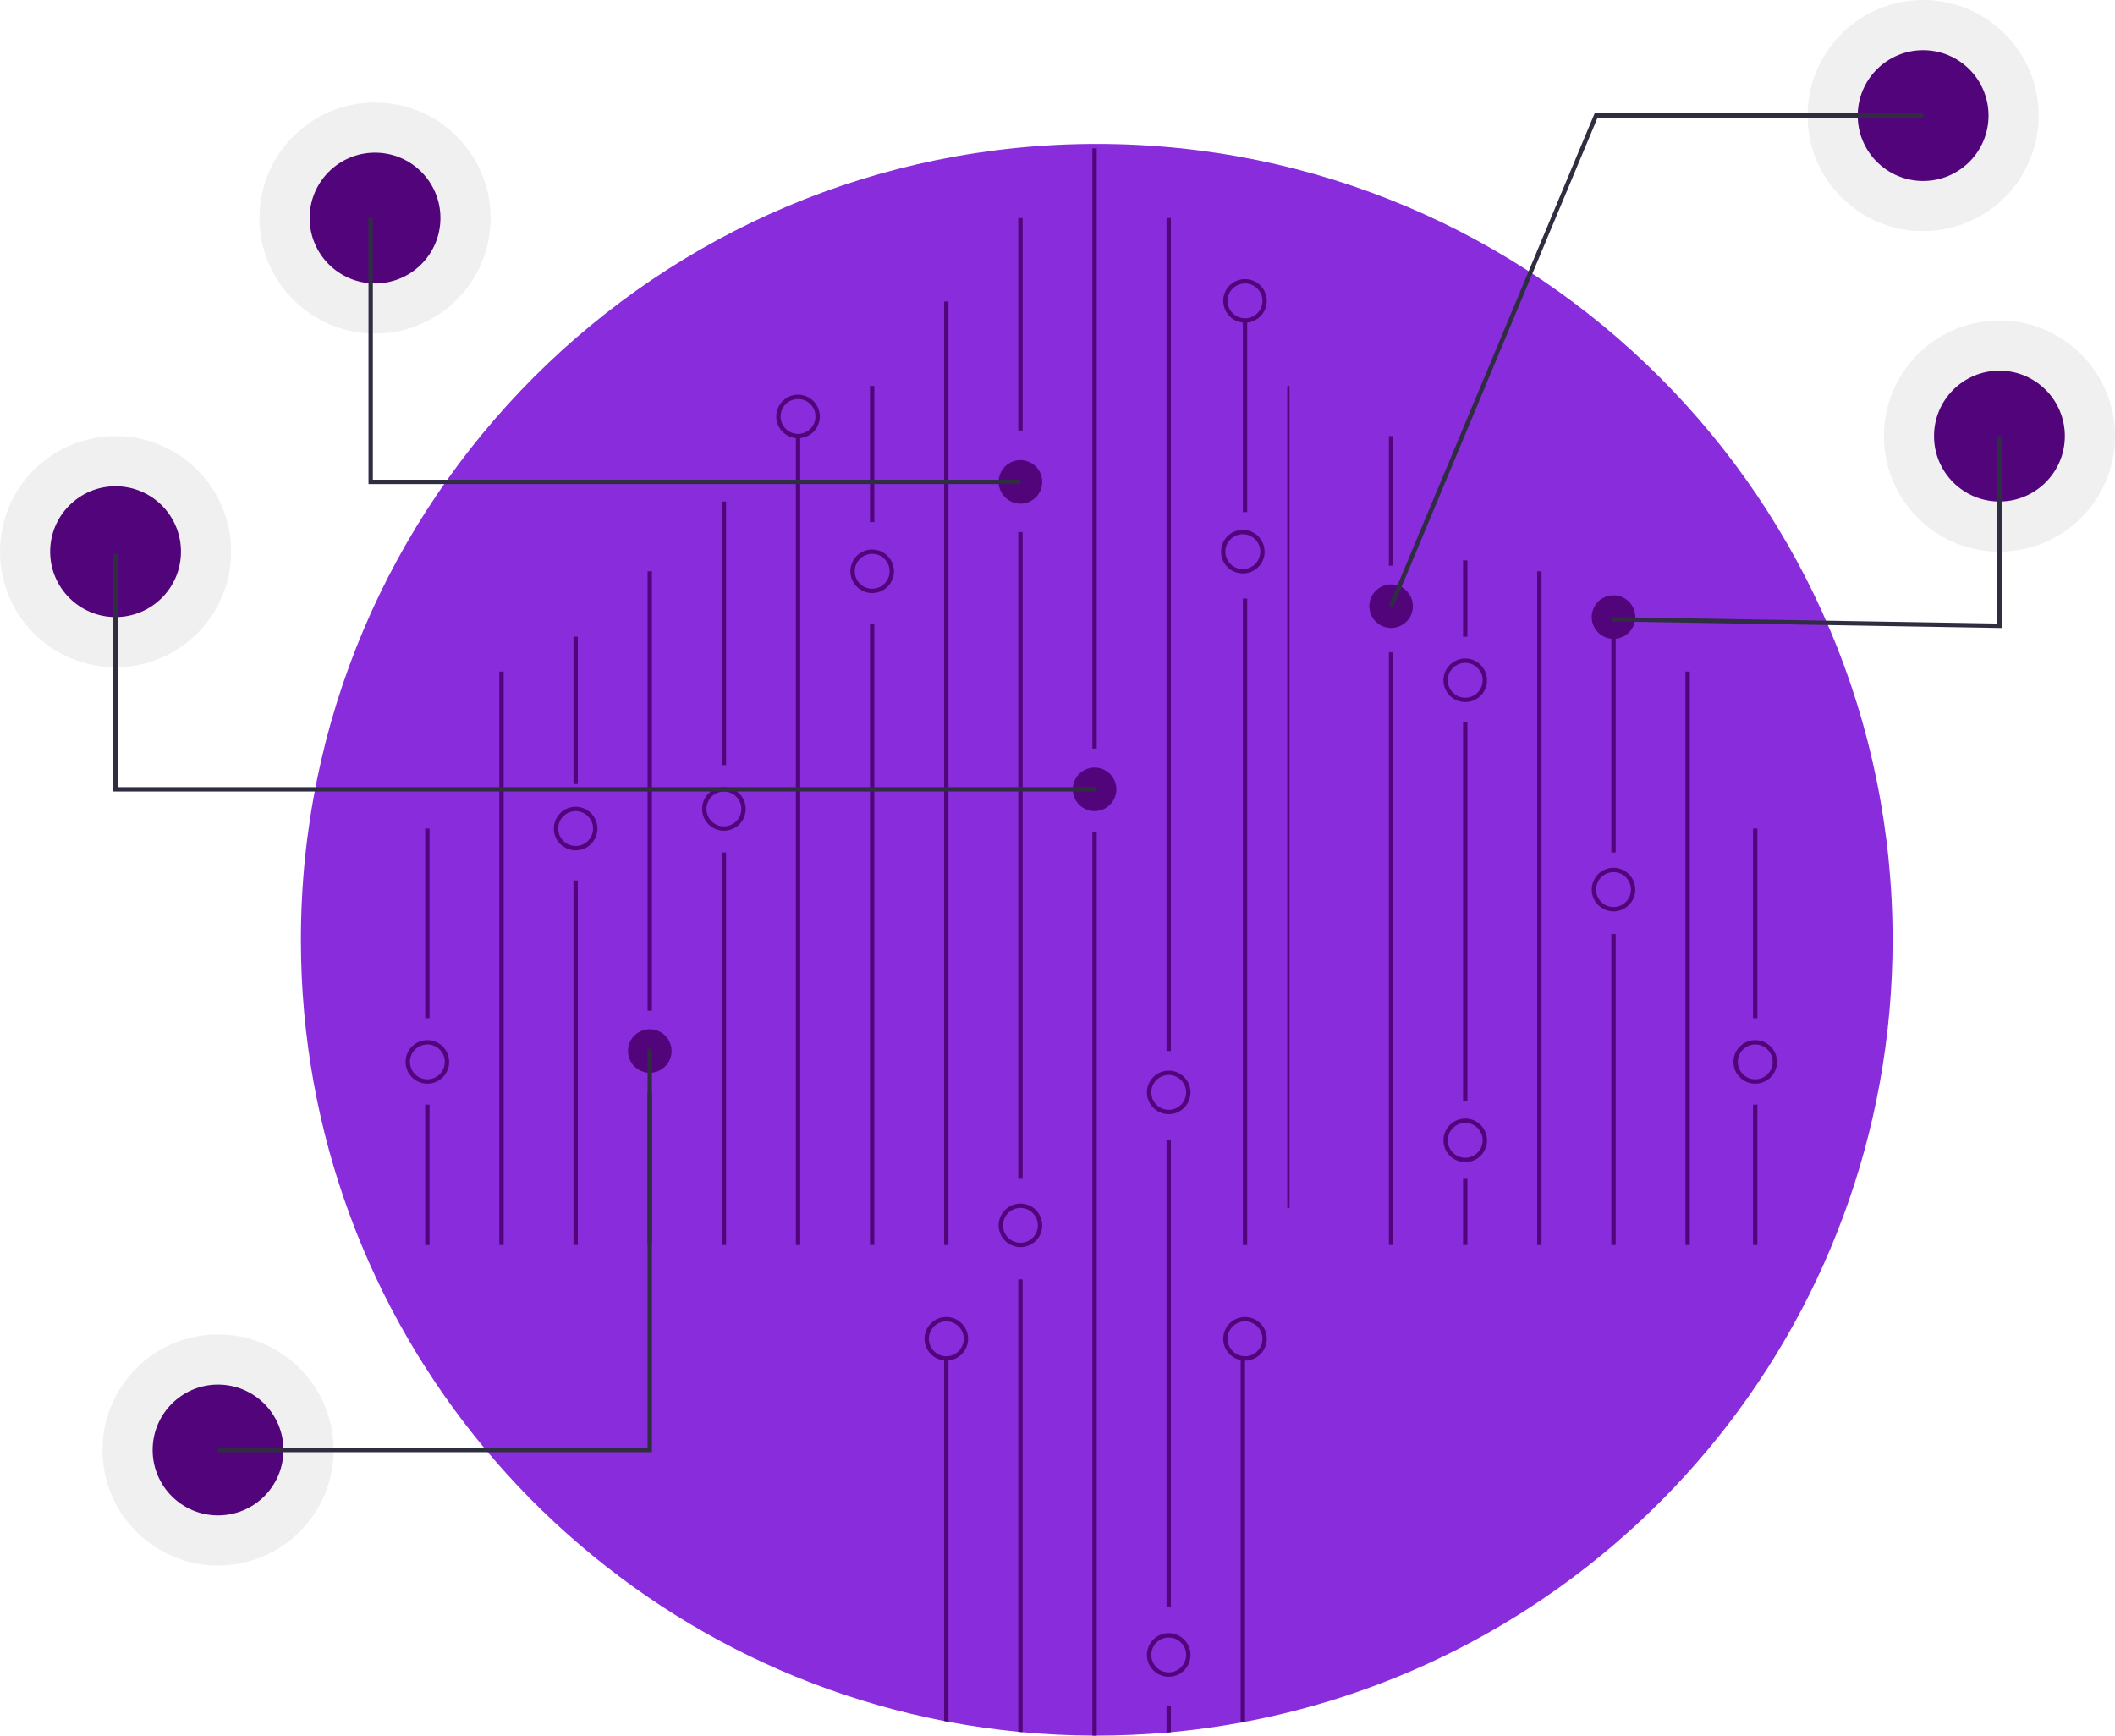 <svg width="970" height="796" viewBox="0 0 970 796" fill="none" xmlns="http://www.w3.org/2000/svg">
<g id="AI ML 1">
<path id="Vector" d="M868 431C868 609.34 740.09 757.81 571 789.67C570.34 789.8 569.67 789.92 569 790.04C558.49 791.97 547.823 793.433 537 794.43C536.33 794.5 535.67 794.56 535 794.61C524.46 795.53 513.793 795.993 503 796C502.33 796 501.67 796 501 795.99C490.22 795.94 479.553 795.42 469 794.43C468.33 794.38 467.67 794.31 467 794.24C456.19 793.19 445.523 791.667 435 789.67C434.33 789.55 433.66 789.42 433 789.29C264.9 756.64 138 608.64 138 431C138 229.42 301.42 66 503 66C704.58 66 868 229.42 868 431Z" fill="#892CDC"/>
<g id="inside arrow">
<path id="Vector_2" d="M572 274.5H570V571H572V274.5Z" fill="#52057B"/>
<path id="Vector_3" d="M572 147.402H570V234.874H572V147.402Z" fill="#52057B"/>
<path id="Vector_4" d="M435 138.275H433V571H435V138.275Z" fill="#52057B"/>
<path id="Vector_5" d="M469 100H467V197.457H469V100Z" fill="#52057B"/>
<path id="Vector_6" d="M469 244H467V540.638H469V244Z" fill="#52057B"/>
<path id="Vector_7" d="M469 586.75V794.43C468.33 794.38 467.67 794.31 467 794.24V586.75H469Z" fill="#52057B"/>
<path id="Vector_8" d="M503 68H501V343.347H503V68Z" fill="#52057B"/>
<path id="Vector_9" d="M503 381.52V796C502.33 796 501.67 796 501 795.99V381.52H503Z" fill="#52057B"/>
<path id="Vector_10" d="M537 100H535V482H537V100Z" fill="#52057B"/>
<path id="Vector_11" d="M537 523H535V737.173H537V523Z" fill="#52057B"/>
<path id="Vector_12" d="M537 782.53V794.43C536.33 794.5 535.67 794.56 535 794.61V782.53H537Z" fill="#52057B"/>
<path id="Vector_13" d="M571 623V789.67C570.34 789.8 569.67 789.92 569 790.04V623H571Z" fill="#52057B"/>
<path id="Vector_14" d="M435 623V789.67C434.33 789.55 433.66 789.42 433 789.29V623H435Z" fill="#52057B"/>
<path id="Vector_15" d="M401 177H399V239.41H401V177Z" fill="#52057B"/>
<path id="Vector_16" d="M401 286.275H399V571H401V286.275Z" fill="#52057B"/>
<path id="Vector_17" d="M367 200H365V571H367V200Z" fill="#52057B"/>
<path id="Vector_18" d="M333 230H331V350.905H333V230Z" fill="#52057B"/>
<path id="Vector_19" d="M333 390.968H331V571H333V390.968Z" fill="#52057B"/>
<path id="Vector_20" d="M299 262H297V463.536H299V262Z" fill="#52057B"/>
<path id="Vector_21" d="M299 501H297V571H299V501Z" fill="#52057B"/>
<path id="Vector_22" d="M265 292H263V359.599H265V292Z" fill="#52057B"/>
<path id="Vector_23" d="M265 403.819H263V571H265V403.819Z" fill="#52057B"/>
<path id="Vector_24" d="M231 308H229V571H231V308Z" fill="#52057B"/>
<path id="Vector_25" d="M197 380H195V466.937H197V380Z" fill="#52057B"/>
<path id="Vector_26" d="M197 506.622H195V571H197V506.622Z" fill="#52057B"/>
<path id="Vector_27" d="M591.412 177H590.375V554H591.412V177Z" fill="#52057B"/>
<path id="Vector_28" d="M639 200H637V259.441H639V200Z" fill="#52057B"/>
<path id="Vector_29" d="M639 299.126H637V571H639V299.126Z" fill="#52057B"/>
<path id="Vector_30" d="M673 257H671V292H673V257Z" fill="#52057B"/>
<path id="Vector_31" d="M673 331.252H671V505.11H673V331.252Z" fill="#52057B"/>
<path id="Vector_32" d="M673 540.638H671V571H673V540.638Z" fill="#52057B"/>
<path id="Vector_33" d="M707 262H705V571H707V262Z" fill="#52057B"/>
<path id="Vector_34" d="M741 292H739V390.968H741V292Z" fill="#52057B"/>
<path id="Vector_35" d="M741 428.386H739V571H741V428.386Z" fill="#52057B"/>
<path id="Vector_36" d="M775 308H773V571H775V308Z" fill="#52057B"/>
<path id="Vector_37" d="M434 624C432.022 624 430.089 623.414 428.444 622.315C426.8 621.216 425.518 619.654 424.761 617.827C424.004 616 423.806 613.989 424.192 612.049C424.578 610.109 425.53 608.327 426.929 606.929C428.327 605.53 430.109 604.578 432.049 604.192C433.989 603.806 436 604.004 437.827 604.761C439.654 605.518 441.216 606.8 442.315 608.444C443.414 610.089 444 612.022 444 614C443.997 616.651 442.942 619.193 441.068 621.068C439.193 622.942 436.651 623.997 434 624V624ZM434 606C432.418 606 430.871 606.469 429.555 607.348C428.24 608.227 427.214 609.477 426.609 610.939C426.003 612.4 425.845 614.009 426.154 615.561C426.462 617.113 427.224 618.538 428.343 619.657C429.462 620.776 430.887 621.538 432.439 621.846C433.991 622.155 435.6 621.997 437.061 621.391C438.523 620.786 439.773 619.76 440.652 618.445C441.531 617.129 442 615.582 442 614C441.998 611.879 441.154 609.846 439.654 608.346C438.154 606.846 436.121 606.002 434 606V606Z" fill="#52057B"/>
<path id="Vector_38" d="M468 572C466.022 572 464.089 571.414 462.444 570.315C460.8 569.216 459.518 567.654 458.761 565.827C458.004 564 457.806 561.989 458.192 560.049C458.578 558.109 459.53 556.327 460.929 554.929C462.327 553.53 464.109 552.578 466.049 552.192C467.989 551.806 470 552.004 471.827 552.761C473.654 553.518 475.216 554.8 476.315 556.444C477.414 558.089 478 560.022 478 562C477.997 564.651 476.942 567.193 475.068 569.068C473.193 570.942 470.651 571.997 468 572V572ZM468 554C466.418 554 464.871 554.469 463.555 555.348C462.24 556.227 461.214 557.477 460.609 558.939C460.003 560.4 459.845 562.009 460.154 563.561C460.462 565.113 461.224 566.538 462.343 567.657C463.462 568.776 464.887 569.538 466.439 569.846C467.991 570.155 469.6 569.997 471.061 569.391C472.523 568.786 473.773 567.76 474.652 566.445C475.531 565.129 476 563.582 476 562C475.998 559.879 475.154 557.846 473.654 556.346C472.154 554.846 470.121 554.002 468 554V554Z" fill="#52057B"/>
<path id="Vector_39" d="M571 624C569.022 624 567.089 623.414 565.444 622.315C563.8 621.216 562.518 619.654 561.761 617.827C561.004 616 560.806 613.989 561.192 612.049C561.578 610.109 562.53 608.327 563.929 606.929C565.327 605.53 567.109 604.578 569.049 604.192C570.989 603.806 573 604.004 574.827 604.761C576.654 605.518 578.216 606.8 579.315 608.444C580.414 610.089 581 612.022 581 614C580.997 616.651 579.942 619.193 578.068 621.068C576.193 622.942 573.651 623.997 571 624V624ZM571 606C569.418 606 567.871 606.469 566.555 607.348C565.24 608.227 564.214 609.477 563.609 610.939C563.003 612.4 562.845 614.009 563.154 615.561C563.462 617.113 564.224 618.538 565.343 619.657C566.462 620.776 567.887 621.538 569.439 621.846C570.991 622.155 572.6 621.997 574.061 621.391C575.523 620.786 576.773 619.76 577.652 618.445C578.531 617.129 579 615.582 579 614C578.998 611.879 578.154 609.846 576.654 608.346C575.154 606.846 573.121 606.002 571 606V606Z" fill="#52057B"/>
<path id="Vector_40" d="M536 749C534.022 749 532.089 749.586 530.444 750.685C528.8 751.784 527.518 753.346 526.761 755.173C526.004 757 525.806 759.011 526.192 760.951C526.578 762.891 527.53 764.673 528.929 766.071C530.327 767.47 532.109 768.422 534.049 768.808C535.989 769.194 538 768.996 539.827 768.239C541.654 767.482 543.216 766.2 544.315 764.556C545.414 762.911 546 760.978 546 759C545.996 756.349 544.941 753.808 543.066 751.934C541.192 750.059 538.651 749.004 536 749V749ZM536 767C534.418 767 532.871 766.531 531.555 765.652C530.24 764.773 529.214 763.523 528.609 762.061C528.003 760.6 527.845 758.991 528.154 757.439C528.462 755.887 529.224 754.462 530.343 753.343C531.462 752.224 532.887 751.462 534.439 751.154C535.991 750.845 537.6 751.003 539.061 751.609C540.523 752.214 541.773 753.24 542.652 754.555C543.531 755.871 544 757.418 544 759C543.997 761.121 543.153 763.154 541.654 764.654C540.154 766.153 538.121 766.997 536 767Z" fill="#52057B"/>
<path id="Vector_41" d="M536 511C534.022 511 532.089 510.414 530.444 509.315C528.8 508.216 527.518 506.654 526.761 504.827C526.004 503 525.806 500.989 526.192 499.049C526.578 497.109 527.53 495.327 528.929 493.929C530.327 492.53 532.109 491.578 534.049 491.192C535.989 490.806 538 491.004 539.827 491.761C541.654 492.518 543.216 493.8 544.315 495.444C545.414 497.089 546 499.022 546 501C545.997 503.651 544.942 506.193 543.068 508.068C541.193 509.942 538.651 510.997 536 511V511ZM536 493C534.418 493 532.871 493.469 531.555 494.348C530.24 495.227 529.214 496.477 528.609 497.939C528.003 499.4 527.845 501.009 528.154 502.561C528.462 504.113 529.224 505.538 530.343 506.657C531.462 507.776 532.887 508.538 534.439 508.846C535.991 509.155 537.6 508.997 539.061 508.391C540.523 507.786 541.773 506.76 542.652 505.445C543.531 504.129 544 502.582 544 501C543.998 498.879 543.154 496.846 541.654 495.346C540.154 493.846 538.121 493.002 536 493Z" fill="#52057B"/>
<path id="Vector_42" d="M502 372C500.022 372 498.089 371.414 496.444 370.315C494.8 369.216 493.518 367.654 492.761 365.827C492.004 364 491.806 361.989 492.192 360.049C492.578 358.109 493.53 356.327 494.929 354.929C496.327 353.53 498.109 352.578 500.049 352.192C501.989 351.806 504 352.004 505.827 352.761C507.654 353.518 509.216 354.8 510.315 356.444C511.414 358.089 512 360.022 512 362C511.997 364.651 510.942 367.193 509.068 369.068C507.193 370.942 504.651 371.997 502 372V372Z" fill="#52057B"/>
<path id="Vector_43" d="M570 263C568.022 263 566.089 262.414 564.444 261.315C562.8 260.216 561.518 258.654 560.761 256.827C560.004 255 559.806 252.989 560.192 251.049C560.578 249.109 561.53 247.327 562.929 245.929C564.327 244.53 566.109 243.578 568.049 243.192C569.989 242.806 572 243.004 573.827 243.761C575.654 244.518 577.216 245.8 578.315 247.444C579.414 249.089 580 251.022 580 253C579.997 255.651 578.942 258.193 577.068 260.068C575.193 261.942 572.651 262.997 570 263V263ZM570 245C568.418 245 566.871 245.469 565.555 246.348C564.24 247.227 563.214 248.477 562.609 249.939C562.003 251.4 561.845 253.009 562.154 254.561C562.462 256.113 563.224 257.538 564.343 258.657C565.462 259.776 566.887 260.538 568.439 260.846C569.991 261.155 571.6 260.997 573.061 260.391C574.523 259.786 575.773 258.76 576.652 257.445C577.531 256.129 578 254.582 578 253C577.998 250.879 577.154 248.846 575.654 247.346C574.154 245.846 572.121 245.002 570 245V245Z" fill="#52057B"/>
<path id="Vector_44" d="M332 381C330.022 381 328.089 380.414 326.444 379.315C324.8 378.216 323.518 376.654 322.761 374.827C322.004 373 321.806 370.989 322.192 369.049C322.578 367.109 323.53 365.327 324.929 363.929C326.327 362.53 328.109 361.578 330.049 361.192C331.989 360.806 334 361.004 335.827 361.761C337.654 362.518 339.216 363.8 340.315 365.444C341.414 367.089 342 369.022 342 371C341.997 373.651 340.942 376.193 339.068 378.068C337.193 379.942 334.651 380.997 332 381V381ZM332 363C330.418 363 328.871 363.469 327.555 364.348C326.24 365.227 325.214 366.477 324.609 367.939C324.003 369.4 323.845 371.009 324.154 372.561C324.462 374.113 325.224 375.538 326.343 376.657C327.462 377.776 328.887 378.538 330.439 378.846C331.991 379.155 333.6 378.997 335.061 378.391C336.523 377.786 337.773 376.76 338.652 375.445C339.531 374.129 340 372.582 340 371C339.998 368.879 339.154 366.846 337.654 365.346C336.154 363.846 334.121 363.002 332 363V363Z" fill="#52057B"/>
<path id="Vector_45" d="M264 390C262.022 390 260.089 389.414 258.444 388.315C256.8 387.216 255.518 385.654 254.761 383.827C254.004 382 253.806 379.989 254.192 378.049C254.578 376.109 255.53 374.327 256.929 372.929C258.327 371.53 260.109 370.578 262.049 370.192C263.989 369.806 266 370.004 267.827 370.761C269.654 371.518 271.216 372.8 272.315 374.444C273.414 376.089 274 378.022 274 380C273.997 382.651 272.942 385.193 271.068 387.068C269.193 388.942 266.651 389.997 264 390V390ZM264 372C262.418 372 260.871 372.469 259.555 373.348C258.24 374.227 257.214 375.477 256.609 376.939C256.003 378.4 255.845 380.009 256.154 381.561C256.462 383.113 257.224 384.538 258.343 385.657C259.462 386.776 260.887 387.538 262.439 387.846C263.991 388.155 265.6 387.997 267.061 387.391C268.523 386.786 269.773 385.76 270.652 384.445C271.531 383.129 272 381.582 272 380C271.998 377.879 271.154 375.846 269.654 374.346C268.154 372.846 266.121 372.002 264 372V372Z" fill="#52057B"/>
<path id="Vector_46" d="M298 492C296.022 492 294.089 491.414 292.444 490.315C290.8 489.216 289.518 487.654 288.761 485.827C288.004 484 287.806 481.989 288.192 480.049C288.578 478.109 289.53 476.327 290.929 474.929C292.327 473.53 294.109 472.578 296.049 472.192C297.989 471.806 300 472.004 301.827 472.761C303.654 473.518 305.216 474.8 306.315 476.444C307.414 478.089 308 480.022 308 482C307.997 484.651 306.942 487.193 305.068 489.068C303.193 490.942 300.651 491.997 298 492V492Z" fill="#52057B"/>
<path id="Vector_47" d="M571 148C569.022 148 567.089 147.414 565.444 146.315C563.8 145.216 562.518 143.654 561.761 141.827C561.004 140 560.806 137.989 561.192 136.049C561.578 134.109 562.53 132.327 563.929 130.929C565.327 129.53 567.109 128.578 569.049 128.192C570.989 127.806 573 128.004 574.827 128.761C576.654 129.518 578.216 130.8 579.315 132.444C580.414 134.089 581 136.022 581 138C580.997 140.651 579.942 143.193 578.068 145.068C576.193 146.942 573.651 147.997 571 148ZM571 130C569.418 130 567.871 130.469 566.555 131.348C565.24 132.227 564.214 133.477 563.609 134.939C563.003 136.4 562.845 138.009 563.154 139.561C563.462 141.113 564.224 142.538 565.343 143.657C566.462 144.776 567.887 145.538 569.439 145.846C570.991 146.155 572.6 145.997 574.061 145.391C575.523 144.786 576.773 143.76 577.652 142.445C578.531 141.129 579 139.582 579 138C578.998 135.879 578.154 133.846 576.654 132.346C575.154 130.846 573.121 130.002 571 130V130Z" fill="#52057B"/>
<path id="Vector_48" d="M400 272C398.022 272 396.089 271.414 394.444 270.315C392.8 269.216 391.518 267.654 390.761 265.827C390.004 264 389.806 261.989 390.192 260.049C390.578 258.109 391.53 256.327 392.929 254.929C394.327 253.53 396.109 252.578 398.049 252.192C399.989 251.806 402 252.004 403.827 252.761C405.654 253.518 407.216 254.8 408.315 256.444C409.414 258.089 410 260.022 410 262C409.997 264.651 408.942 267.193 407.068 269.068C405.193 270.942 402.651 271.997 400 272ZM400 254C398.418 254 396.871 254.469 395.555 255.348C394.24 256.227 393.214 257.477 392.609 258.939C392.003 260.4 391.845 262.009 392.154 263.561C392.462 265.113 393.224 266.538 394.343 267.657C395.462 268.776 396.887 269.538 398.439 269.846C399.991 270.155 401.6 269.997 403.061 269.391C404.523 268.786 405.773 267.76 406.652 266.445C407.531 265.129 408 263.582 408 262C407.998 259.879 407.154 257.846 405.654 256.346C404.154 254.846 402.121 254.002 400 254V254Z" fill="#52057B"/>
<path id="Vector_49" d="M366 201C364.022 201 362.089 200.414 360.444 199.315C358.8 198.216 357.518 196.654 356.761 194.827C356.004 193 355.806 190.989 356.192 189.049C356.578 187.109 357.53 185.327 358.929 183.929C360.327 182.53 362.109 181.578 364.049 181.192C365.989 180.806 368 181.004 369.827 181.761C371.654 182.518 373.216 183.8 374.315 185.444C375.414 187.089 376 189.022 376 191C375.997 193.651 374.942 196.193 373.068 198.068C371.193 199.942 368.651 200.997 366 201V201ZM366 183C364.418 183 362.871 183.469 361.555 184.348C360.24 185.227 359.214 186.477 358.609 187.939C358.003 189.4 357.845 191.009 358.154 192.561C358.462 194.113 359.224 195.538 360.343 196.657C361.462 197.776 362.887 198.538 364.439 198.846C365.991 199.155 367.6 198.997 369.061 198.391C370.523 197.786 371.773 196.76 372.652 195.445C373.531 194.129 374 192.582 374 191C373.998 188.879 373.154 186.846 371.654 185.346C370.154 183.846 368.121 183.002 366 183V183Z" fill="#52057B"/>
<path id="Vector_50" d="M196 497C194.022 497 192.089 496.414 190.444 495.315C188.8 494.216 187.518 492.654 186.761 490.827C186.004 489 185.806 486.989 186.192 485.049C186.578 483.109 187.53 481.327 188.929 479.929C190.327 478.53 192.109 477.578 194.049 477.192C195.989 476.806 198 477.004 199.827 477.761C201.654 478.518 203.216 479.8 204.315 481.444C205.414 483.089 206 485.022 206 487C205.997 489.651 204.942 492.193 203.068 494.068C201.193 495.942 198.651 496.997 196 497V497ZM196 479C194.418 479 192.871 479.469 191.555 480.348C190.24 481.227 189.214 482.477 188.609 483.939C188.003 485.4 187.845 487.009 188.154 488.561C188.462 490.113 189.224 491.538 190.343 492.657C191.462 493.776 192.887 494.538 194.439 494.846C195.991 495.155 197.6 494.997 199.061 494.391C200.523 493.786 201.773 492.76 202.652 491.445C203.531 490.129 204 488.582 204 487C203.998 484.879 203.154 482.846 201.654 481.346C200.154 479.846 198.121 479.002 196 479V479Z" fill="#52057B"/>
<path id="Vector_51" d="M806 380H804V466.937H806V380Z" fill="#52057B"/>
<path id="Vector_52" d="M806 506.622H804V571H806V506.622Z" fill="#52057B"/>
<path id="Vector_53" d="M805 497C803.022 497 801.089 496.414 799.444 495.315C797.8 494.216 796.518 492.654 795.761 490.827C795.004 489 794.806 486.989 795.192 485.049C795.578 483.109 796.53 481.327 797.929 479.929C799.327 478.53 801.109 477.578 803.049 477.192C804.989 476.806 807 477.004 808.827 477.761C810.654 478.518 812.216 479.8 813.315 481.444C814.414 483.089 815 485.022 815 487C814.997 489.651 813.942 492.193 812.068 494.068C810.193 495.942 807.651 496.997 805 497V497ZM805 479C803.418 479 801.871 479.469 800.555 480.348C799.24 481.227 798.214 482.477 797.609 483.939C797.003 485.4 796.845 487.009 797.154 488.561C797.462 490.113 798.224 491.538 799.343 492.657C800.462 493.776 801.887 494.538 803.439 494.846C804.991 495.155 806.6 494.997 808.061 494.391C809.523 493.786 810.773 492.76 811.652 491.445C812.531 490.129 813 488.582 813 487C812.998 484.879 812.154 482.846 810.654 481.346C809.154 479.846 807.121 479.002 805 479V479Z" fill="#52057B"/>
<path id="Vector_54" d="M740 418C738.022 418 736.089 417.414 734.444 416.315C732.8 415.216 731.518 413.654 730.761 411.827C730.004 410 729.806 407.989 730.192 406.049C730.578 404.109 731.53 402.327 732.929 400.929C734.327 399.53 736.109 398.578 738.049 398.192C739.989 397.806 742 398.004 743.827 398.761C745.654 399.518 747.216 400.8 748.315 402.444C749.414 404.089 750 406.022 750 408C749.997 410.651 748.942 413.193 747.068 415.068C745.193 416.942 742.651 417.997 740 418V418ZM740 400C738.418 400 736.871 400.469 735.555 401.348C734.24 402.227 733.214 403.477 732.609 404.939C732.003 406.4 731.845 408.009 732.154 409.561C732.462 411.113 733.224 412.538 734.343 413.657C735.462 414.776 736.887 415.538 738.439 415.846C739.991 416.155 741.6 415.997 743.061 415.391C744.523 414.786 745.773 413.76 746.652 412.445C747.531 411.129 748 409.582 748 408C747.998 405.879 747.154 403.846 745.654 402.346C744.154 400.846 742.121 400.002 740 400V400Z" fill="#52057B"/>
<path id="Vector_55" d="M672 533C670.022 533 668.089 532.414 666.444 531.315C664.8 530.216 663.518 528.654 662.761 526.827C662.004 525 661.806 522.989 662.192 521.049C662.578 519.109 663.53 517.327 664.929 515.929C666.327 514.53 668.109 513.578 670.049 513.192C671.989 512.806 674 513.004 675.827 513.761C677.654 514.518 679.216 515.8 680.315 517.444C681.414 519.089 682 521.022 682 523C681.997 525.651 680.942 528.193 679.068 530.068C677.193 531.942 674.651 532.997 672 533V533ZM672 515C670.418 515 668.871 515.469 667.555 516.348C666.24 517.227 665.214 518.477 664.609 519.939C664.003 521.4 663.845 523.009 664.154 524.561C664.462 526.113 665.224 527.538 666.343 528.657C667.462 529.776 668.887 530.538 670.439 530.846C671.991 531.155 673.6 530.997 675.061 530.391C676.523 529.786 677.773 528.76 678.652 527.445C679.531 526.129 680 524.582 680 523C679.998 520.879 679.154 518.846 677.654 517.346C676.154 515.846 674.121 515.002 672 515V515Z" fill="#52057B"/>
<path id="Vector_56" d="M468 231C466.022 231 464.089 230.414 462.444 229.315C460.8 228.216 459.518 226.654 458.761 224.827C458.004 223 457.806 220.989 458.192 219.049C458.578 217.109 459.53 215.327 460.929 213.929C462.327 212.53 464.109 211.578 466.049 211.192C467.989 210.806 470 211.004 471.827 211.761C473.654 212.518 475.216 213.8 476.315 215.444C477.414 217.089 478 219.022 478 221C477.997 223.651 476.942 226.193 475.068 228.068C473.193 229.942 470.651 230.997 468 231V231Z" fill="#52057B"/>
<path id="Vector_57" d="M672 322C670.022 322 668.089 321.414 666.444 320.315C664.8 319.216 663.518 317.654 662.761 315.827C662.004 314 661.806 311.989 662.192 310.049C662.578 308.109 663.53 306.327 664.929 304.929C666.327 303.53 668.109 302.578 670.049 302.192C671.989 301.806 674 302.004 675.827 302.761C677.654 303.518 679.216 304.8 680.315 306.444C681.414 308.089 682 310.022 682 312C681.997 314.651 680.942 317.193 679.068 319.068C677.193 320.942 674.651 321.997 672 322V322ZM672 304C670.418 304 668.871 304.469 667.555 305.348C666.24 306.227 665.214 307.477 664.609 308.939C664.003 310.4 663.845 312.009 664.154 313.561C664.462 315.113 665.224 316.538 666.343 317.657C667.462 318.776 668.887 319.538 670.439 319.846C671.991 320.155 673.6 319.997 675.061 319.391C676.523 318.786 677.773 317.76 678.652 316.445C679.531 315.129 680 313.582 680 312C679.998 309.879 679.154 307.846 677.654 306.346C676.154 304.846 674.121 304.002 672 304V304Z" fill="#52057B"/>
<path id="Vector_58" d="M740 293C738.022 293 736.089 292.414 734.444 291.315C732.8 290.216 731.518 288.654 730.761 286.827C730.004 285 729.806 282.989 730.192 281.049C730.578 279.109 731.53 277.327 732.929 275.929C734.327 274.53 736.109 273.578 738.049 273.192C739.989 272.806 742 273.004 743.827 273.761C745.654 274.518 747.216 275.8 748.315 277.444C749.414 279.089 750 281.022 750 283C749.997 285.651 748.942 288.193 747.068 290.068C745.193 291.942 742.651 292.997 740 293V293Z" fill="#52057B"/>
<path id="Vector_59" d="M638 288C636.022 288 634.089 287.414 632.444 286.315C630.8 285.216 629.518 283.654 628.761 281.827C628.004 280 627.806 277.989 628.192 276.049C628.578 274.109 629.53 272.327 630.929 270.929C632.327 269.53 634.109 268.578 636.049 268.192C637.989 267.806 640 268.004 641.827 268.761C643.654 269.518 645.216 270.8 646.315 272.444C647.414 274.089 648 276.022 648 278C647.997 280.651 646.942 283.193 645.068 285.068C643.193 286.942 640.651 287.997 638 288V288Z" fill="#52057B"/>
</g>
<g id="pointers">
<path id="Vector_60" opacity="0.3" d="M917 253C946.271 253 970 229.271 970 200C970 170.729 946.271 147 917 147C887.729 147 864 170.729 864 200C864 229.271 887.729 253 917 253Z" fill="#CCCCCC"/>
<path id="Vector_61" d="M917 230C933.569 230 947 216.569 947 200C947 183.431 933.569 170 917 170C900.431 170 887 183.431 887 200C887 216.569 900.431 230 917 230Z" fill="#52057B"/>
<path id="Vector_62" opacity="0.3" d="M882 106C911.271 106 935 82.271 935 53C935 23.729 911.271 0 882 0C852.729 0 829 23.729 829 53C829 82.271 852.729 106 882 106Z" fill="#CCCCCC"/>
<path id="Vector_63" d="M882 83C898.569 83 912 69.569 912 53C912 36.431 898.569 23 882 23C865.431 23 852 36.431 852 53C852 69.569 865.431 83 882 83Z" fill="#52057B"/>
<path id="Vector_64" opacity="0.3" d="M53 306C82.271 306 106 282.271 106 253C106 223.729 82.271 200 53 200C23.729 200 0 223.729 0 253C0 282.271 23.729 306 53 306Z" fill="#CCCCCC"/>
<path id="Vector_65" d="M53 283C69.569 283 83 269.569 83 253C83 236.431 69.569 223 53 223C36.431 223 23 236.431 23 253C23 269.569 36.431 283 53 283Z" fill="#52057B"/>
<path id="Vector_66" opacity="0.3" d="M100 718C129.271 718 153 694.271 153 665C153 635.729 129.271 612 100 612C70.729 612 47 635.729 47 665C47 694.271 70.729 718 100 718Z" fill="#CCCCCC"/>
<path id="Vector_67" d="M100 695C116.569 695 130 681.569 130 665C130 648.431 116.569 635 100 635C83.431 635 70 648.431 70 665C70 681.569 83.431 695 100 695Z" fill="#52057B"/>
<path id="Vector_68" opacity="0.3" d="M172 153C201.271 153 225 129.271 225 100C225 70.729 201.271 47 172 47C142.729 47 119 70.729 119 100C119 129.271 142.729 153 172 153Z" fill="#CCCCCC"/>
<path id="Vector_69" d="M172 130C188.569 130 202 116.569 202 100C202 83.431 188.569 70 172 70C155.431 70 142 83.431 142 100C142 116.569 155.431 130 172 130Z" fill="#52057B"/>
<path id="Vector_70" d="M918 288.017L738.983 285L739.017 283L916 285.983V200H918V288.017Z" fill="#2F2E41"/>
<path id="Vector_71" d="M638.923 278.386L637.077 277.614L731.334 52H882V54H732.666L638.923 278.386Z" fill="#2F2E41"/>
<path id="Vector_72" d="M503 363H52V254H54V361H503V363Z" fill="#2F2E41"/>
<path id="Vector_73" d="M468 222H169V100H171V220H468V222Z" fill="#2F2E41"/>
<path id="Vector_74" d="M299 666H100V664H297V481H299V666Z" fill="#2F2E41"/>
</g>
</g>
</svg>
